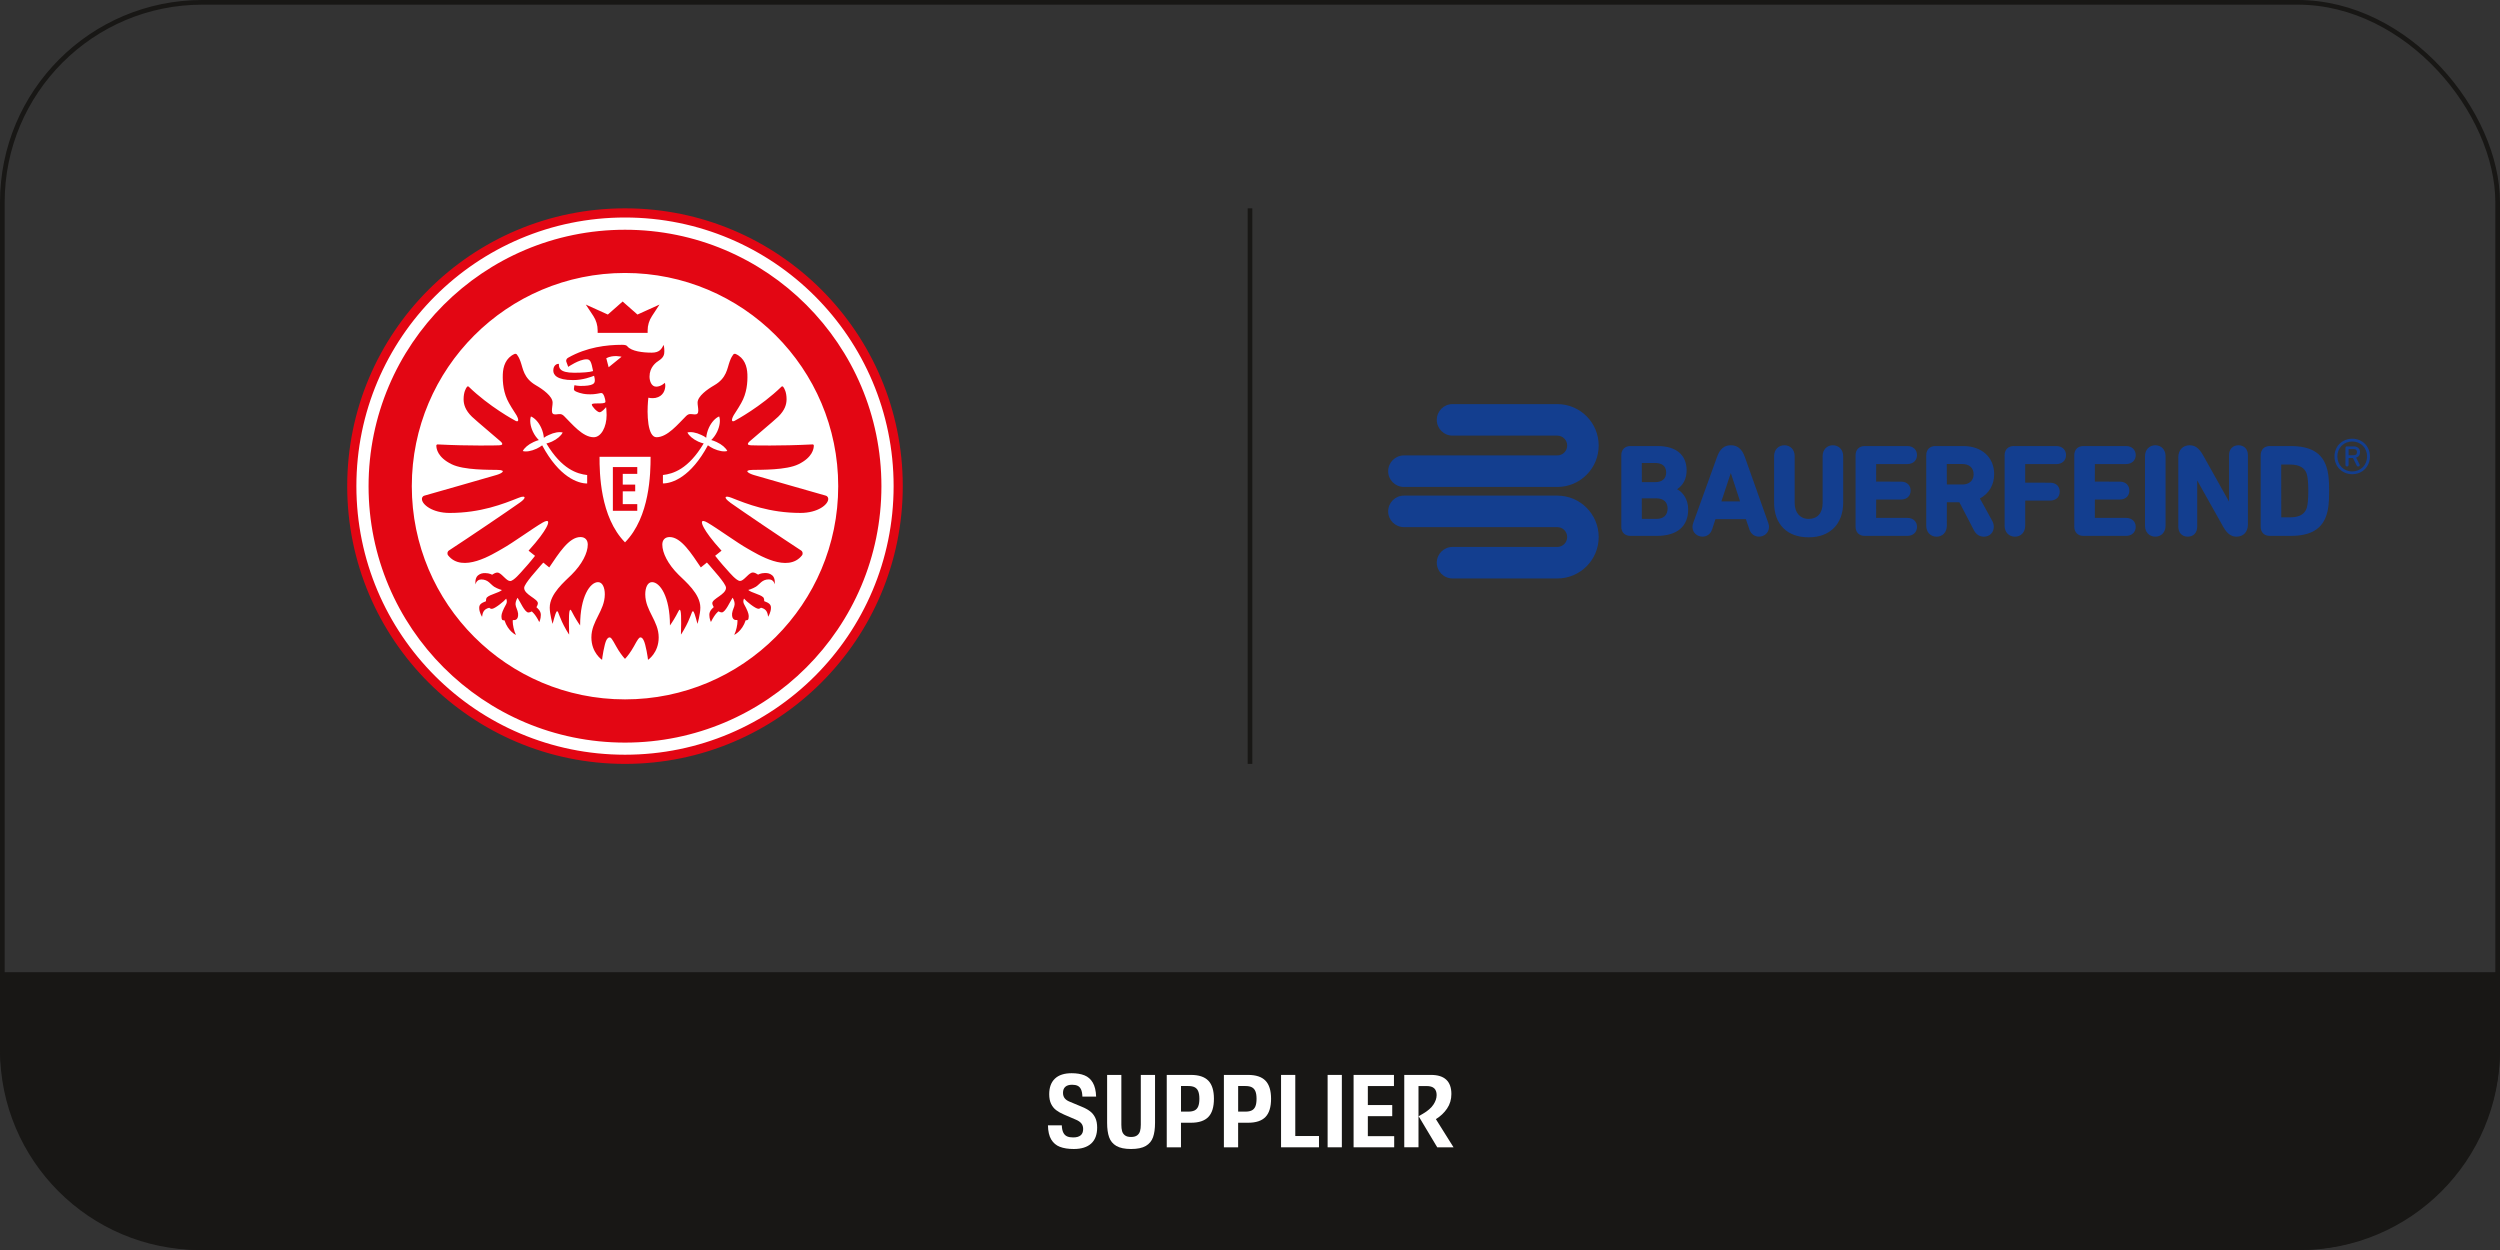 <?xml version="1.0" encoding="UTF-8"?>
<svg xmlns="http://www.w3.org/2000/svg" xmlns:xlink="http://www.w3.org/1999/xlink" id="Ebene_1" width="150" height="75" version="1.1" viewBox="0 0 150 75">
  <rect x="0" y="0" width="150" height="75" fill="#333333" stroke="none"/>
  <defs>
    <style>
      .st0, .st1 {
        fill: none;
      }

      .st2 {
        fill: #133e8f;
      }

      .st3 {
        fill: #181715;
      }

      .st4 {
        fill: #fff;
      }

      .st5 {
        fill: #e30613;
      }

      .st1 {
        stroke: #181715;
        stroke-width: .28px;
      }

      .st6 {
        clip-path: url(#clippath);
      }
    </style>
    <clipPath id="clippath">
      <rect class="st0" width="150" height="75"></rect>
    </clipPath>
  </defs>
  <rect class="st1" x=".14" y=".14" width="149.72" height="74.72" rx="12" ry="12"></rect>
  <path class="st3" d="M0,58.333v4.667c0,6.627,5.373,12,12,12h126c6.627,0,12-5.373,12-12v-4.667H0Z"></path>
  <line class="st1" x1="75" y1="12.5" x2="75" y2="45.834"></line>
  <rect class="st0" width="150" height="75"></rect>
  <g>
    <path class="st4" d="M63.595,68.811c-.223-.086-.397-.234-.522-.442s-.19-.491-.196-.848h.83c.008.186.039.333.093.439s.129.18.226.223.218.063.364.063c.399,0,.599-.168.599-.505,0-.134-.035-.246-.107-.335-.071-.089-.182-.165-.332-.227l-.707-.304c-.191-.082-.349-.171-.475-.267s-.227-.222-.302-.376c-.075-.155-.113-.347-.113-.578,0-.407.114-.719.343-.936s.564-.325,1.004-.325c.303,0,.559.043.77.128s.377.231.498.438c.121.207.188.485.2.836h-.824c-.006-.183-.033-.325-.081-.429s-.116-.176-.203-.218c-.087-.043-.199-.063-.335-.063-.178,0-.314.041-.406.124-.092.082-.138.202-.138.361,0,.13.033.238.099.323s.164.154.295.206l.74.309c.197.08.36.171.492.272.132.101.235.23.31.388.075.158.113.352.113.582,0,.423-.119.744-.358.962-.239.218-.587.328-1.044.328-.331,0-.608-.043-.832-.13Z"></path>
    <path class="st4" d="M66.981,68.757c-.209-.122-.354-.297-.434-.524-.08-.226-.12-.514-.12-.863v-2.875h.854v2.99c0,.148.015.275.043.381.029.105.087.19.173.255s.209.098.367.098.28-.033.366-.098c.085-.065.143-.15.173-.255.03-.105.045-.232.045-.381v-2.99h.854v2.875c0,.349-.04.636-.12.863-.08.227-.225.401-.434.524-.21.122-.504.183-.883.183s-.673-.061-.883-.183Z"></path>
    <path class="st4" d="M70.006,64.495h1.453c.471,0,.819.115,1.042.346.223.231.335.593.335,1.086,0,.495-.111.859-.334,1.09-.223.231-.57.347-1.044.347h-.599v1.474h-.854v-4.343ZM71.299,66.697c.158,0,.286-.025.382-.074s.167-.13.213-.242c.046-.112.069-.264.069-.454,0-.189-.023-.339-.069-.45-.046-.112-.117-.191-.213-.241s-.224-.074-.382-.074h-.439v1.534h.439Z"></path>
    <path class="st4" d="M73.434,64.495h1.453c.471,0,.819.115,1.042.346.224.231.335.593.335,1.086,0,.495-.111.859-.334,1.09-.222.231-.57.347-1.043.347h-.599v1.474h-.854v-4.343ZM74.728,66.697c.158,0,.285-.025.382-.074s.167-.13.214-.242c.046-.112.069-.264.069-.454,0-.189-.023-.339-.069-.45-.046-.112-.118-.191-.214-.241s-.224-.074-.382-.074h-.439v1.534h.439Z"></path>
    <path class="st4" d="M76.863,64.495h.854v3.666h1.422v.677h-2.276v-4.343Z"></path>
    <path class="st4" d="M79.657,64.495h.854v4.343h-.854v-4.343Z"></path>
    <path class="st4" d="M81.216,64.495h2.421v.668h-1.567v1.14h1.464v.667h-1.464v1.2h1.581v.668h-2.436v-4.343Z"></path>
    <path class="st4" d="M84.256,64.495h1.609c.403,0,.707.096.911.287s.307.478.307.859c0,.327-.086.617-.258.871-.171.254-.395.465-.672.636l1.059,1.69h-.978l-1.116-1.865.265-.153c.286-.168.494-.349.622-.543.129-.194.193-.384.193-.573,0-.178-.048-.313-.145-.405s-.252-.137-.465-.137h-.478v3.675h-.854v-4.343Z"></path>
  </g>
  <g class="st6">
    <path class="st2" d="M104.689,27.416c-.166-.471-.44-.701-.837-.701-.398,0-.661.223-.829.701l-1.432,3.966c-.027.072-.042.155-.042.234,0,.365.304.583.598.583.272,0,.489-.163.58-.437l.201-.615h1.826l.208.616c.091.273.307.436.58.436.294,0,.598-.218.598-.583,0-.079-.015-.162-.042-.234l-1.408-3.966ZM104.405,30.082h-1.121l.564-1.701.557,1.701Z"></path>
    <path class="st2" d="M109.97,26.716c-.361,0-.613.269-.613.653v2.821c0,.592-.312.945-.834.945-.512,0-.843-.371-.843-.945v-2.821c0-.384-.252-.653-.613-.653-.366,0-.621.269-.621.653v2.783c0,1.307.776,2.087,2.077,2.087,1.276,0,2.068-.8,2.068-2.087v-2.783c0-.384-.255-.653-.621-.653"></path>
    <path class="st2" d="M100.62,29.352c.372-.231.577-.63.577-1.133,0-.925-.632-1.456-1.734-1.456h-1.642c-.33,0-.543.217-.543.552v4.294c0,.33.213.544.543.544h1.587c1.214,0,1.883-.564,1.883-1.589,0-.614-.327-1.04-.67-1.212M99.315,28.929l-.804-.002-.004-1.147h.808c.422,0,.655.202.655.57s-.239.578-.655.578M98.513,29.9h.864c.431,0,.679.222.679.609,0,.403-.241.625-.679.625l-.866-.002-.004-1.232s.002-.001.006-.001"></path>
    <path class="st2" d="M127.569,27.843c.338,0,.575-.22.575-.536,0-.32-.237-.544-.575-.544h-2.569c-.33,0-.543.217-.543.552v4.286c0,.335.213.552.543.552h2.569c.338,0,.575-.223.575-.544,0-.316-.237-.536-.575-.536l-1.878-.002.002-1.1h1.502c.339,0,.567-.216.567-.536s-.228-.536-.567-.536l-1.504-.002.002-1.054h1.876Z"></path>
    <path class="st2" d="M129.32,26.716c-.366,0-.62.269-.62.653v4.177c0,.385.255.653.62.653.361,0,.614-.268.614-.653v-4.177c0-.384-.253-.653-.614-.653"></path>
    <path class="st2" d="M114.446,27.843c.338,0,.575-.22.575-.536,0-.32-.236-.544-.575-.544h-2.569c-.33,0-.543.217-.543.552v4.286c0,.335.213.552.543.552h2.569c.338,0,.575-.223.575-.544,0-.316-.236-.536-.575-.536l-1.878-.002.002-1.1h1.502c.339,0,.567-.216.567-.536s-.228-.536-.567-.536l-1.504-.002.002-1.054h1.876Z"></path>
    <path class="st2" d="M139.59,28.017c-.277-.856-.961-1.254-2.152-1.254h-1.254c-.329,0-.543.216-.543.552v4.294c0,.33.213.544.543.544h1.254c1.191,0,1.875-.399,2.152-1.254.095-.284.159-.638.159-1.44s-.063-1.156-.159-1.44M138.407,30.473c-.118.377-.455.568-1.0.568l-.531-.002-.004-3.165s.002-.001.006-.001h.529c.545,0,.882.191,1.0.568.06.2.091.541.091,1.016s-.031.816-.091,1.015"></path>
    <path class="st2" d="M134.309,26.716c-.344,0-.567.235-.567.599v2.781l-1.566-2.796c-.235-.409-.472-.584-.794-.584-.415,0-.684.287-.684.731v4.154c0,.363.222.598.567.598s.567-.235.567-.598v-2.775l1.565,2.789c.235.409.473.584.795.584.415,0,.683-.287.683-.731v-4.154c0-.363-.223-.599-.567-.599"></path>
    <path class="st2" d="M119.651,28.452c0-1.01-.744-1.689-1.851-1.689h-1.682c-.33,0-.543.217-.543.552v4.232c0,.385.255.653.621.653.361,0,.614-.268.614-.653l.001-1.412h.751l.875,1.683c.134.254.337.383.6.383.342,0,.59-.248.59-.59,0-.124-.029-.238-.083-.342l-.749-1.362c.544-.29.855-.817.855-1.452M118.417,28.46c0,.37-.263.61-.671.61l-.935-.002-.005-1.225s.002-.001.006-.001h.934c.414,0,.671.237.671.618"></path>
    <path class="st2" d="M123.389,26.763h-2.569c-.33,0-.543.217-.543.552v4.232c0,.385.255.653.621.653.361,0,.614-.268.614-.653l.001-1.513h1.494c.349,0,.575-.21.575-.536s-.225-.536-.575-.536l-1.496-.001.001-1.116h1.876c.338,0,.575-.221.575-.536,0-.32-.236-.544-.575-.544"></path>
    <path class="st2" d="M140.07,27.385c0-.603.459-1.062,1.066-1.062.608,0,1.06.459,1.06,1.062,0,.608-.453,1.067-1.06,1.067-.607,0-1.066-.459-1.066-1.067M142.025,27.385c0-.514-.381-.895-.889-.895-.513,0-.894.381-.894.895,0,.52.381.901.894.901.508,0,.889-.382.889-.901M140.727,27.889v-1.018c0-.055.033-.088.088-.088h.403c.237,0,.386.138.386.348,0,.16-.083.282-.237.327l.199.392c.011.022.017.039.017.062,0,.044-.05.077-.094.077-.05,0-.066-.016-.083-.049l-.226-.459h-.249c-.011,0-.016.006-.016.016v.393c0,.06-.039.099-.088.099-.06,0-.1-.039-.1-.099M141.417,27.131c0-.116-.055-.188-.204-.188h-.282c-.011,0-.016.006-.016.011v.343c0,.011.006.017.016.017h.282c.149,0,.204-.067.204-.182"></path>
    <path class="st2" d="M93.439,26.138h-6.287c-.522,0-.945-.423-.945-.946s.423-.946.945-.946h6.287c1.371,0,2.482,1.113,2.482,2.486s-1.111,2.485-2.482,2.485h-9.204c-.522,0-.945-.423-.945-.946s.423-.946.945-.946h9.204c.327,0,.592-.266.592-.594,0-.328-.265-.594-.592-.594M93.439,32.816h-6.287c-.522,0-.945.423-.945.946,0,.522.423.946.945.946h6.287c1.371,0,2.482-1.113,2.482-2.486s-1.111-2.485-2.482-2.485h-9.204c-.522,0-.945.423-.945.946,0,.522.423.945.945.945h9.204c.327,0,.592.266.592.594,0,.328-.265.594-.592.594"></path>
  </g>
  <path class="st4" d="M54.102,29.167c0,9.137-7.433,16.546-16.602,16.546s-16.602-7.408-16.602-16.546,7.433-16.546,16.602-16.546,16.602,7.408,16.602,16.546"></path>
  <path class="st5" d="M38.236,30.648v-.4h-.871v-.77h.747v-.4h-.747v-.647h.871v-.405h-1.464v2.622h1.464ZM50.293,29.17c0-7.065-5.727-12.792-12.792-12.792s-12.793,5.727-12.793,12.792,5.727,12.793,12.793,12.793,12.792-5.727,12.792-12.793M52.885,29.17c0,8.498-6.888,15.386-15.385,15.386s-15.386-6.888-15.386-15.386,6.889-15.385,15.386-15.385,15.385,6.889,15.385,15.385M43.639,27.061c-.088-.182-.323-.394-.647-.541-.106-.053-.218-.088-.318-.118.129-.124.259-.294.359-.506.159-.341.2-.688.118-.911-.218.088-.459.335-.618.681-.094.206-.147.424-.159.6-.083-.065-.188-.124-.3-.171-.318-.153-.629-.2-.829-.147.088.188.329.4.647.547.111.048.223.088.329.112-.929,1.552-1.84,1.823-2.446,1.893v.506c.559,0,1.676-.383,2.699-2.288.1.071.212.141.335.2.317.147.629.2.829.141M39.035,27.408h-3.063c0,.971.029,3.604,1.529,5.134,1.499-1.529,1.534-4.163,1.534-5.134M36.518,22.035l.776-.63s-.494-.135-.917.088l.141.541ZM35.23,28.502c-.605-.071-1.517-.341-2.446-1.893.106-.024.218-.064.329-.112.318-.147.558-.359.647-.547-.2-.053-.512-.006-.829.147-.111.047-.218.106-.3.171-.012-.176-.064-.394-.159-.6-.158-.347-.399-.594-.617-.681-.082.223-.041.57.118.911.1.212.229.382.358.506-.1.029-.212.065-.317.118-.323.147-.559.359-.647.541.2.059.512.006.829-.141.124-.059.235-.129.335-.2,1.023,1.905,2.14,2.288,2.699,2.288v-.506ZM43.809,30.154c.764.541,3.075,2.106,4.257,2.875.1.065.124.2.053.294-.858,1.081-2.652-.059-3.275-.412-.582-.323-1.805-1.211-2.393-1.552-.417-.241-.394-.011-.212.318.147.265.429.676,1.053,1.365l-.383.305s.353.453.723.853c.147.165.559.658.77.658s.447-.383.676-.488c.159-.082.405.111.405.111,0,0,.159-.1.418-.1.147,0,.282.017.435.141.2.17.147.535.147.535-.053-.212-.2-.294-.347-.294-.423,0-.547.294-.782.441-.212.129-.459.194-.459.194.205.176.694.253.894.435.076.071.064.236.064.236.282.105.405.194.405.394,0,.288-.17.54-.17.54-.029-.188-.059-.458-.429-.54,0,0-.071.064-.152.064-.182,0-.741-.458-.865-.612,0,0-.094.159.006.341.176.312.277.559.277.706,0,.118-.018.182-.036.212-.041.053-.147.041-.147.041-.217.671-.688.876-.688.876.124-.241.195-.617.195-.806,0-.041-.006-.087-.006-.087-.071.006-.147.006-.201-.03-.064-.041-.135-.136-.117-.359.024-.218.147-.388.153-.546.006-.236-.123-.4-.123-.4-.141.212-.429.882-.647.882-.064,0-.123-.024-.199-.065,0,0-.212.141-.453.641,0,0-.095-.182-.095-.435s.212-.406.265-.459c0,0-.088-.141-.088-.235,0-.277.823-.518.823-.923,0-.135-.212-.417-.435-.694-.505-.606-.711-.824-.711-.824l-.365.294c-.558-.823-1.182-1.822-1.87-1.822-.282,0-.441.176-.441.453,0,.494.335,1.175.977,1.81.394.394,1.305,1.135,1.305,1.97,0,.405-.171.976-.171.976-.153-.559-.211-.758-.277-.758-.082,0-.105.364-.546,1.129-.111.199-.17.271-.17.271.029-1.029.017-1.488-.077-1.488-.041,0-.094.141-.223.371-.183.329-.359.57-.359.57,0-1.734-.6-2.599-1.076-2.599-.271,0-.406.341-.406.729v.006c.006.994.806,1.588.806,2.582,0,.929-.641,1.346-.641,1.346,0-.064-.13-.947-.271-1.193-.053-.1-.111-.153-.176-.153-.094,0-.153.088-.405.546-.165.3-.394.611-.529.741-.129-.13-.359-.441-.523-.741-.254-.459-.312-.546-.406-.546-.064,0-.123.053-.182.153-.135.246-.264,1.129-.264,1.193,0,0-.641-.417-.641-1.346,0-.994.8-1.588.805-2.582v-.006c0-.388-.135-.729-.405-.729-.476,0-1.076.865-1.076,2.599,0,0-.176-.241-.359-.57-.129-.23-.182-.371-.223-.371-.094,0-.106.459-.076,1.488,0,0-.059-.071-.171-.271-.441-.764-.464-1.129-.547-1.129-.064,0-.123.199-.276.758,0,0-.171-.571-.171-.976,0-.835.912-1.576,1.306-1.97.641-.635.976-1.317.976-1.81,0-.277-.159-.453-.441-.453-.694,0-1.311 1-1.87,1.822l-.358-.288s-.206.218-.712.824c-.223.276-.435.558-.435.694,0,.405.823.647.823.923,0,.094-.088.235-.088.235.053.053.265.206.265.459s-.094.435-.094.435c-.241-.499-.453-.641-.453-.641-.076.041-.136.064-.2.064-.218,0-.505-.67-.646-.882,0,0-.13.165-.124.4.006.159.129.329.153.547.018.223-.053.318-.117.358-.053.035-.129.035-.2.03,0,0-.006.047-.006.088,0,.189.071.564.194.806,0,0-.47-.206-.688-.876,0,0-.106.012-.147-.041-.018-.03-.036-.094-.036-.212,0-.147.1-.394.277-.706.1-.182.006-.341.006-.341-.123.153-.681.611-.864.611-.082,0-.153-.064-.153-.064-.371.082-.4.353-.429.541,0,0-.171-.253-.171-.541,0-.2.123-.288.405-.394,0,0-.011-.165.065-.235.2-.183.688-.259.894-.436,0,0-.247-.064-.459-.194-.235-.147-.359-.441-.782-.441-.147,0-.293.083-.347.294,0,0-.053-.364.147-.535.153-.123.288-.141.435-.141.259,0,.418.1.418.1,0,0,.247-.194.405-.111.23.106.465.488.676.488s.623-.494.77-.659c.37-.399.723-.852.723-.852l-.388-.311c.623-.689.905-1.1,1.052-1.365.183-.329.206-.558-.212-.318-.587.342-1.81,1.229-2.393,1.552-.618.353-2.417,1.493-3.275.412-.071-.095-.048-.23.053-.294,1.181-.77,3.493-2.334,4.257-2.875.299-.212.347-.353.194-.353-.065,0-.153.018-.277.071-.917.364-2.269.906-4.134.906-1.035,0-1.664-.506-1.664-.836,0-.047.012-.164.159-.205.723-.212,3.469-.982,4.309-1.235.312-.088.647-.294.071-.306-.488-.012-2.022.024-2.757-.341-.842-.412-.917-.935-.917-1.117,0-.041.035-.071.076-.071,1.97.1,3.593.059,3.699.053.182-.006.259-.071.077-.235-.2-.182-1.429-1.206-1.717-1.482-.399-.388-.499-.741-.499-1.047,0-.418.13-.647.201-.741.029-.036.076-.041.105-.012,1.235,1.199,2.728,2.005,2.817,2.052.159.076.223-.024.053-.335-.1-.176-.229-.335-.453-.735-.335-.588-.388-1.229-.371-1.729.018-.47.177-.982.706-1.217.053-.018.106-.006.141.035.053.07.136.194.212.411.159.429.177,1.0.929,1.435.417.241 1.0.658 1,1.04,0,.153-.041.3-.041.488,0,.171.077.23.241.218.194-.012.317-.071.488.1.482.476,1.117,1.27,1.776,1.27.447,0,.776-.611.776-1.329v-.012c0-.253-.024-.405-.03-.465-.065.077-.264.306-.388.306-.153,0-.47-.358-.47-.458,0-.018-.006-.077.318-.071.3,0,.459-.006.494-.077.006-.012.006-.024.006-.035-.006-.136-.1-.523-.247-.512-.076,0-.205.047-.476.071-.506.035-.811-.065-.988-.136-.129-.053-.176-.087-.182-.17,0-.1.035-.235.035-.235,0,0,.206.064.582.041.676-.035.699-.201.594-.606-.159.059-.658.259-1.259.259-.999,0-1.188-.33-1.188-.571,0-.335.23-.406.306-.406.024,0,.03.012.03.024,0,.2.017.512.917.512.494,0,.929-.03,1.135-.1-.111-.582-.176-.706-.394-.706-.447,0-1.099.453-1.099.453,0,0-.077-.2-.112-.306-.018-.053-.029-.165.117-.247,1.1-.624,2.282-.77,3.229-.77.194,0,.271.035.311.088.247.306.947.383,1.47.383.471,0,.588-.229.712-.465,0,0,.041.153.041.377,0,.176-.024.364-.312.552-.194.124-.577.406-.577.976,0,.236.1.6.4.6.293,0,.517-.23.517-.23.012.018.029.082.029.165,0,.264-.123.647-.588.74-.223.041-.429-.012-.429-.012,0,0-.046.376-.046.836,0,.247.018.511.053.753.071.435.212.782.482.782.658,0,1.294-.794,1.776-1.27.171-.171.294-.112.494-.1.159.012.236-.047.236-.218,0-.188-.041-.335-.041-.488,0-.382.582-.799 1-1.04.753-.435.77-1.006.929-1.435.077-.217.159-.341.212-.411.036-.041.088-.053.141-.035.53.235.688.746.706,1.217.018.499-.035,1.141-.371,1.729-.223.4-.353.559-.453.735-.171.312-.106.412.053.335.088-.048,1.582-.853,2.816-2.052.03-.03.077-.024.106.012.071.094.2.323.2.741,0,.306-.1.658-.5,1.047-.288.276-1.518,1.3-1.717,1.482-.182.165-.106.23.076.235.106.006,1.729.047,3.699-.053.041,0,.077.023.077.071,0,.182-.077.706-.917,1.117-.735.364-2.264.329-2.758.341-.576.012-.241.212.071.306.841.253,3.587,1.023,4.31,1.235.147.041.159.159.159.205,0,.33-.623.836-1.664.836-1.864,0-3.216-.541-4.134-.906-.429-.17-.499-.011-.082.282M53.617,29.166c0-8.901-7.216-16.116-16.117-16.116s-16.117,7.216-16.117,16.116,7.216,16.117,16.117,16.117,16.117-7.216,16.117-16.117M54.166,29.166c0,9.205-7.462,16.667-16.666,16.667s-16.667-7.462-16.667-16.667,7.462-16.666,16.667-16.666,16.666,7.462,16.666,16.666M35.606,18.967c-.223-.335-.458-.693-.458-.693l1.323.599.887-.782.889.782,1.323-.599s-.235.358-.453.693c-.17.259-.259.553-.259.858v.147h-2.999v-.147c0-.306-.088-.6-.253-.858"></path>
</svg>
